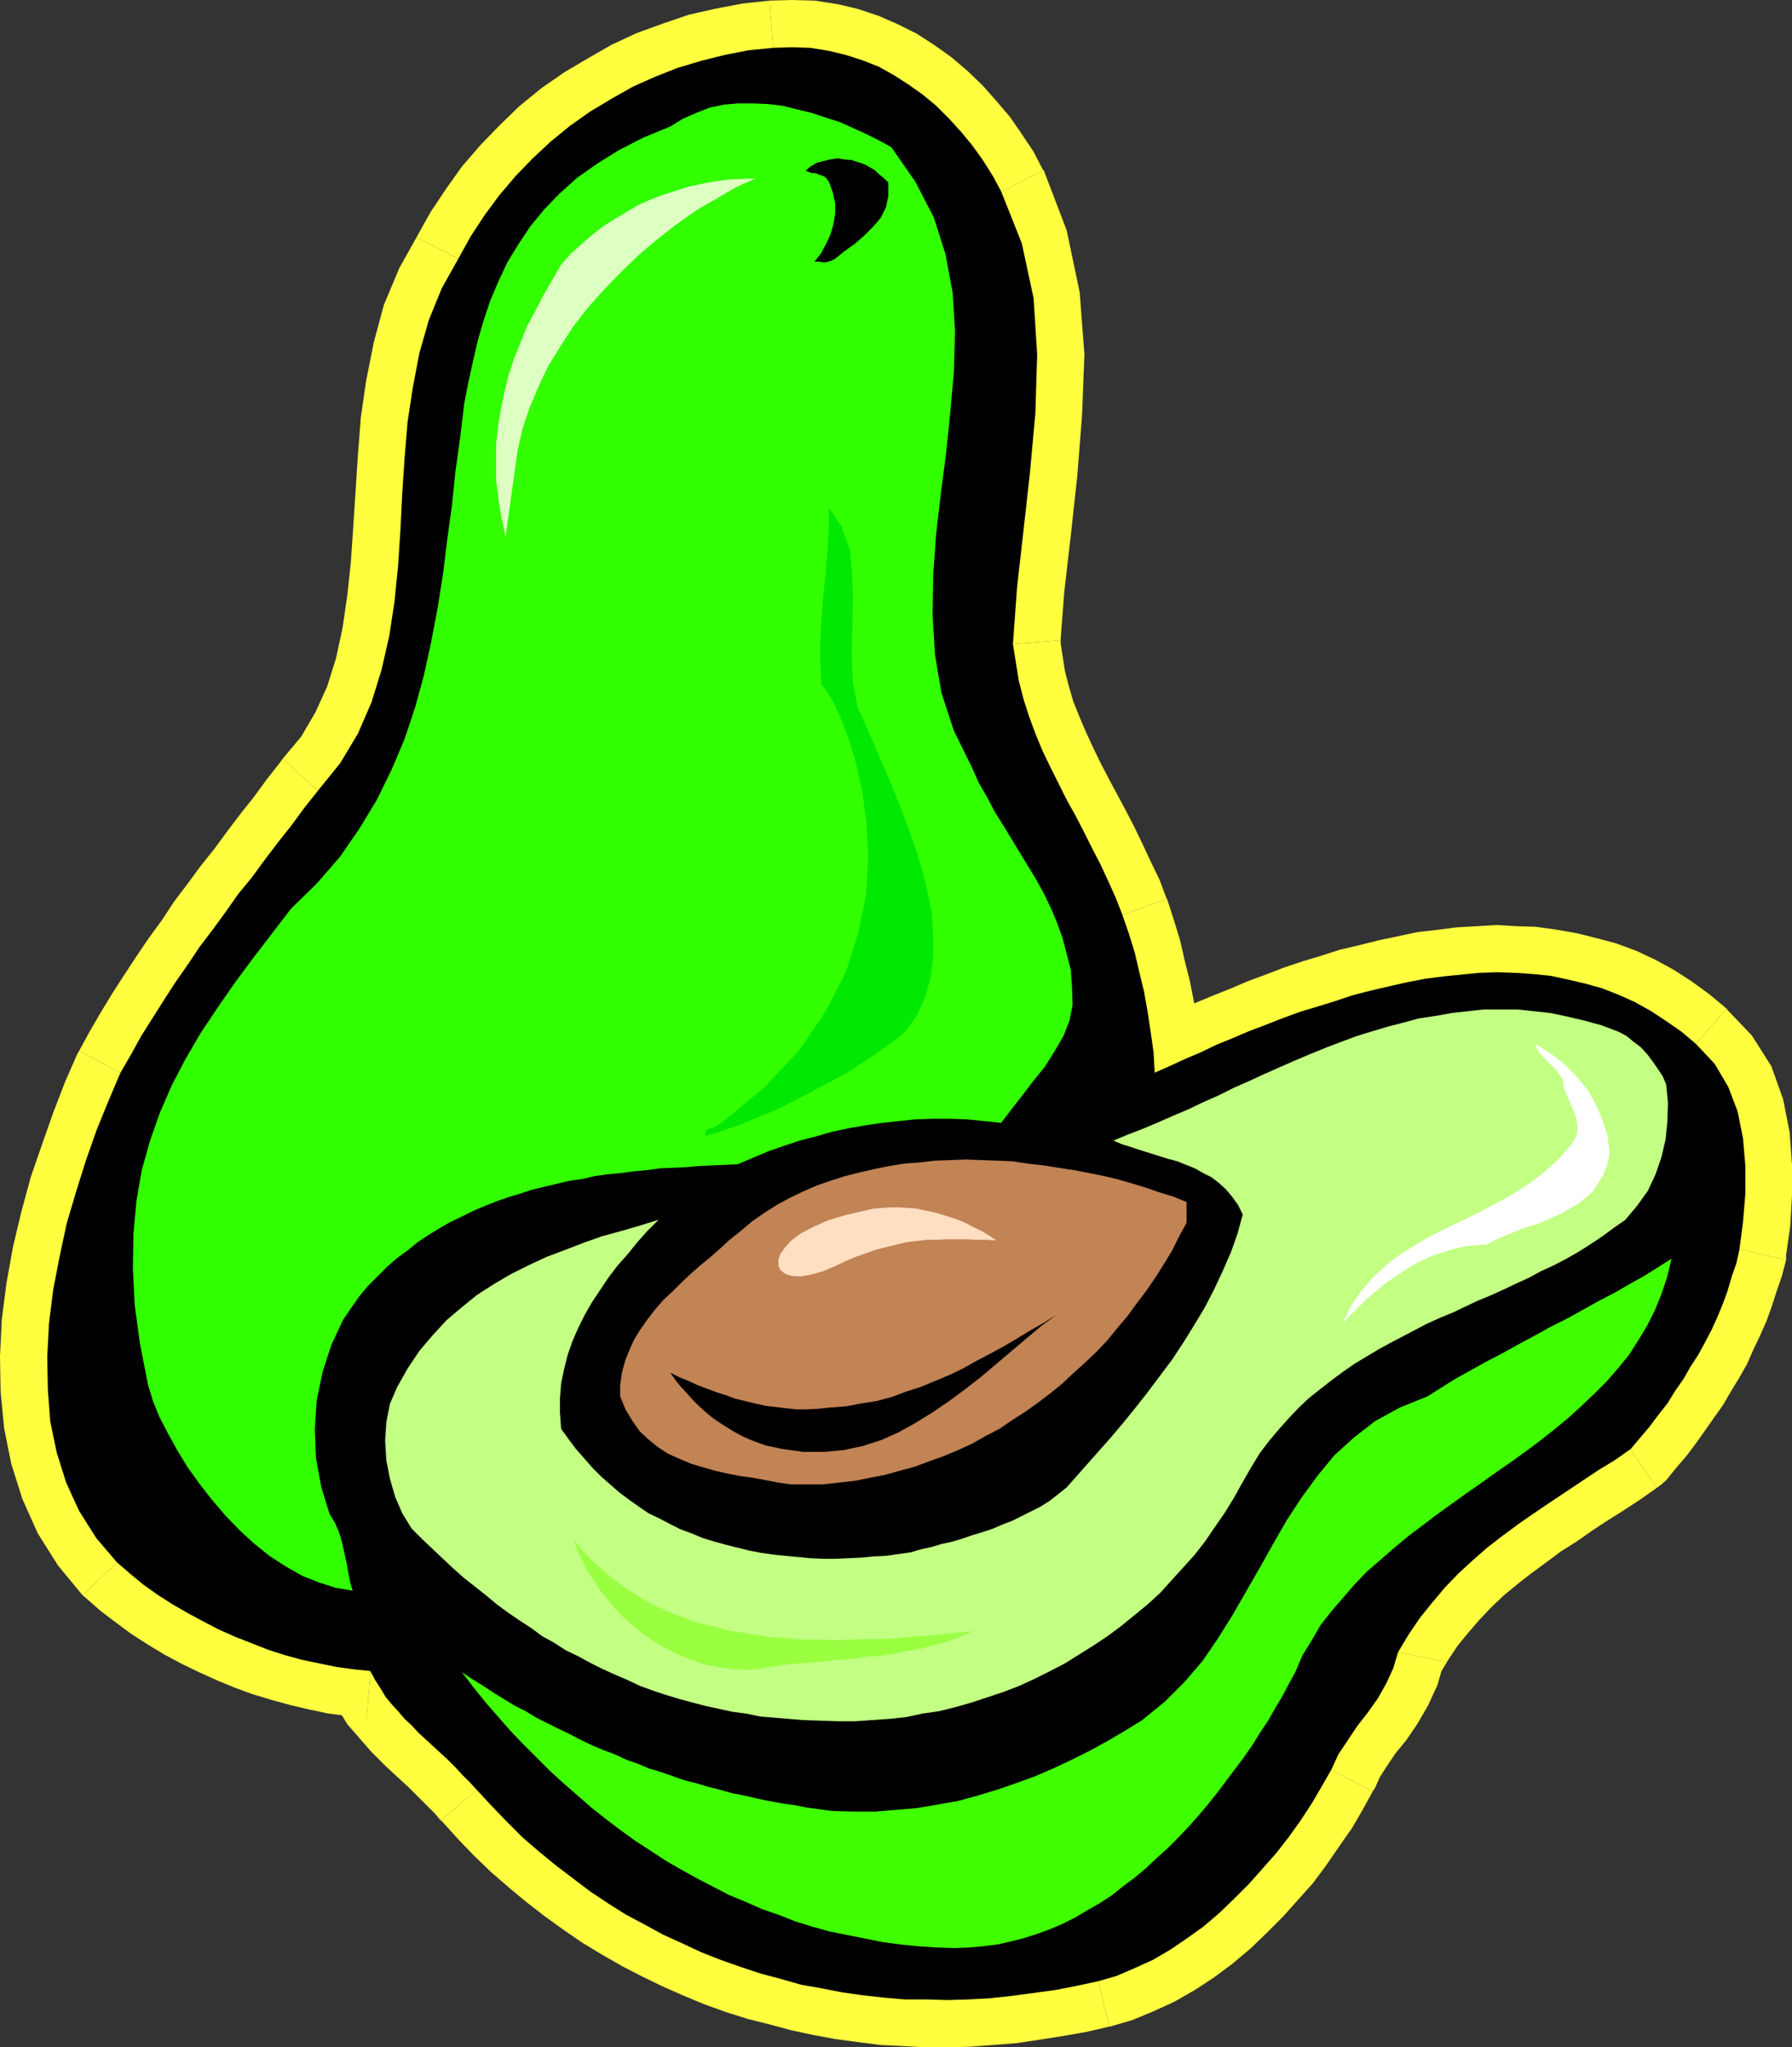 <?xml version="1.0" encoding="UTF-8" standalone="no"?>
<svg
   version="1.0"
   width="129.724mm"
   height="148.166mm"
   id="svg30"
   sodipodi:docname="Avocados 2.wmf"
   xmlns:inkscape="http://www.inkscape.org/namespaces/inkscape"
   xmlns:sodipodi="http://sodipodi.sourceforge.net/DTD/sodipodi-0.dtd"
   xmlns="http://www.w3.org/2000/svg"
   xmlns:svg="http://www.w3.org/2000/svg">
  <rect width="100%" height="100%" fill="#333333" stroke="none"/>
  <sodipodi:namedview
     id="namedview30"
     pagecolor="#ffffff"
     bordercolor="#000000"
     borderopacity="0.25"
     inkscape:showpageshadow="2"
     inkscape:pageopacity="0.0"
     inkscape:pagecheckerboard="0"
     inkscape:deskcolor="#d1d1d1"
     inkscape:document-units="mm" />
  <defs
     id="defs1">
    <pattern
       id="WMFhbasepattern"
       patternUnits="userSpaceOnUse"
       width="6"
       height="6"
       x="0"
       y="0" />
  </defs>
  <path
     style="fill:#ffff40;fill-opacity:1;fill-rule:evenodd;stroke:none"
     d="m 273.912,52.348 5.656,14.218 3.232,15.026 0.97,15.349 -0.485,15.995 -1.454,15.995 -1.778,15.995 -1.778,15.672 -1.131,15.511 0.808,5.17 0.808,5.009 1.293,5.009 1.454,4.524 1.778,4.847 1.939,4.685 2.101,4.362 2.262,4.524 2.262,4.524 2.424,4.362 2.262,4.362 2.262,4.524 2.262,4.362 2.101,4.524 2.101,4.685 1.778,4.524 1.778,5.17 1.616,5.17 1.293,5.493 1.293,5.332 0.97,5.493 0.808,5.332 0.808,5.655 0.323,5.655 4.04,-1.777 4.202,-1.939 4.202,-1.777 4.363,-2.1 4.363,-1.777 4.525,-1.939 4.686,-1.777 4.525,-1.777 4.848,-1.777 4.848,-1.454 4.686,-1.454 4.848,-1.616 5.01,-1.293 4.848,-1.131 5.01,-1.131 5.01,-0.969 5.01,-0.646 4.848,-0.485 4.848,-0.485 5.01,-0.162 4.848,0.162 4.848,0.323 4.848,0.485 4.525,0.969 4.848,1.131 4.686,1.293 4.525,1.777 4.363,1.939 4.363,2.424 4.202,2.747 4.202,2.908 4.04,3.393 5.171,5.493 3.717,6.301 2.586,6.786 1.454,7.271 0.646,7.594 v 7.594 l -0.646,7.755 -0.97,7.432 -0.808,3.716 -1.293,3.716 -1.131,3.878 -1.293,3.555 -1.454,3.555 -1.616,3.555 -1.778,3.393 -1.939,3.555 -2.101,3.231 -1.939,3.393 -2.262,3.231 -2.101,3.393 -2.424,3.07 -2.424,3.231 -2.586,3.07 -2.586,3.07 -4.363,3.07 -4.525,2.747 -4.363,2.908 -4.363,2.908 -4.363,2.908 -4.525,3.07 -4.202,2.908 -4.363,3.231 -4.202,3.231 -4.04,3.555 -3.878,3.555 -3.717,3.878 -3.394,4.039 -3.394,4.201 -3.07,4.524 -2.909,4.847 -1.293,4.362 -1.939,4.201 -2.262,4.039 -2.747,3.878 -2.909,3.716 -2.586,3.878 -2.586,3.878 -1.939,4.201 -2.586,4.524 -2.747,4.685 -3.07,4.685 -3.232,4.524 -3.394,4.362 -3.717,4.201 -3.878,4.362 -4.04,4.039 -4.04,3.878 -4.363,3.716 -4.525,3.231 -4.525,3.07 -4.686,2.747 -5.01,2.262 -4.848,2.1 -5.01,1.454 -5.979,1.293 -5.818,1.131 -5.979,0.808 -5.979,0.808 -5.979,0.646 -5.818,0.323 -5.818,0.162 -5.818,-0.162 h -5.818 l -5.656,-0.485 -5.818,-0.646 -5.656,-0.808 -5.818,-1.131 -5.494,-0.969 -5.656,-1.616 -5.494,-1.454 -5.333,-1.777 -5.494,-1.939 -5.333,-2.1 -5.171,-2.424 -5.333,-2.424 -5.01,-2.747 -5.171,-2.747 -4.848,-3.07 -4.848,-3.231 -4.686,-3.555 -4.686,-3.555 -4.525,-3.716 -4.525,-3.878 -4.202,-4.201 -4.202,-4.362 -4.202,-4.524 -1.939,-2.1 -1.939,-1.939 -1.939,-2.1 -2.101,-2.1 -1.939,-1.777 -2.101,-1.939 -1.939,-1.777 -2.101,-1.939 -1.778,-1.939 -1.939,-1.777 -1.778,-2.1 -1.778,-1.939 -1.616,-1.939 -1.454,-2.424 -1.454,-2.262 -1.293,-2.424 -4.686,-0.485 -4.686,-0.646 -4.686,-0.969 -4.686,-0.969 -4.686,-1.293 -4.525,-1.454 -4.525,-1.777 -4.525,-1.777 -4.363,-1.939 -4.363,-2.262 -4.202,-2.262 -4.202,-2.424 -4.04,-2.585 -3.878,-2.747 -3.717,-3.07 -3.555,-3.07 -5.656,-6.624 -4.686,-7.432 -3.555,-7.755 -2.586,-8.24 -1.778,-8.563 -0.646,-8.725 -0.162,-8.886 0.485,-9.209 1.131,-9.048 1.778,-9.209 1.939,-9.048 2.586,-8.725 2.747,-8.725 2.909,-8.24 3.232,-7.917 3.232,-7.594 2.909,-5.009 2.747,-5.009 3.07,-4.847 3.07,-4.847 3.232,-5.009 3.394,-4.847 3.232,-4.847 3.555,-4.685 3.555,-4.847 3.394,-4.847 3.717,-4.524 3.555,-4.847 3.555,-4.685 3.717,-4.685 3.555,-4.847 3.717,-4.685 6.141,-7.594 4.848,-8.078 3.717,-8.563 2.747,-8.886 2.101,-9.209 1.454,-9.533 0.97,-9.694 0.646,-9.856 0.485,-9.856 0.646,-9.694 0.808,-9.856 1.454,-9.533 1.778,-9.371 2.586,-9.048 3.555,-8.725 4.525,-8.078 3.394,-6.14 3.717,-5.655 4.04,-5.493 4.525,-5.332 4.686,-4.847 4.848,-4.524 5.333,-4.362 5.494,-3.878 5.656,-3.393 5.979,-3.393 6.141,-2.747 6.141,-2.424 6.464,-1.939 6.464,-1.616 6.626,-1.293 6.626,-0.646 5.171,-0.162 5.01,0.162 5.01,0.808 4.686,1.131 4.525,1.454 4.525,1.777 4.04,2.262 4.04,2.585 3.878,2.747 3.717,3.07 3.555,3.555 3.232,3.555 3.07,3.716 2.909,4.039 2.747,4.362 z"
     id="path1" />
  <path
     style="fill:#ffff40;fill-opacity:1;fill-rule:evenodd;stroke:none"
     d="m 290.072,175.14 v 1.293 l 1.131,-14.703 1.778,-15.349 1.778,-16.318 1.293,-16.48 0.646,-16.642 -1.293,-16.965 -3.555,-16.965 -6.302,-16.48 -23.109,11.795 4.848,11.956 2.747,12.925 0.808,13.895 -0.485,15.187 -1.293,15.349 -1.939,15.995 -1.778,15.995 -0.97,15.995 v 1.454 z"
     id="path2" />
  <path
     style="fill:#ffff40;fill-opacity:1;fill-rule:evenodd;stroke:none"
     d="m 319.321,245.907 -0.162,-0.162 -1.939,-5.17 -2.424,-5.009 -2.262,-4.847 -2.262,-4.685 -2.262,-4.362 -2.424,-4.524 -2.424,-4.524 -2.101,-4.039 -2.101,-4.362 -1.939,-4.201 -1.778,-4.201 -1.616,-4.039 -1.131,-3.878 -1.131,-4.362 -0.646,-4.201 -0.646,-4.201 -25.694,1.939 0.808,6.14 0.97,5.816 1.454,5.493 1.778,5.493 1.939,5.332 2.101,5.17 2.101,4.685 2.424,4.847 2.424,4.685 2.424,4.362 2.262,4.362 2.262,4.362 2.262,4.201 1.939,4.362 1.778,4.039 1.778,4.201 -0.162,-0.162 z"
     id="path3" />
  <path
     style="fill:#ffff40;fill-opacity:1;fill-rule:evenodd;stroke:none"
     d="m 310.595,281.776 18.261,10.987 -0.485,-6.14 -0.808,-6.14 -0.808,-5.978 -1.131,-5.816 -1.454,-5.816 -1.293,-5.655 -1.778,-5.816 -1.778,-5.493 -24.402,8.563 1.616,4.685 1.454,4.685 1.293,5.009 1.131,5.009 0.97,5.009 0.646,4.847 0.646,5.009 0.485,5.493 18.099,10.987 -18.099,-10.987 1.131,18.904 16.968,-7.917 z"
     id="path4" />
  <path
     style="fill:#ffff40;fill-opacity:1;fill-rule:evenodd;stroke:none"
     d="m 472.356,275.959 0.323,0.162 -4.848,-4.039 -4.848,-3.555 -5.01,-3.231 -5.01,-2.747 -5.171,-2.424 -5.656,-2.1 -5.494,-1.454 -5.171,-1.293 -5.494,-0.969 -5.818,-0.808 -5.333,-0.162 -5.171,-0.323 -5.494,0.323 -5.656,0.323 -5.01,0.646 -5.656,0.646 -5.333,1.131 -5.333,1.131 -5.171,1.293 -5.494,1.293 -5.01,1.616 -4.848,1.454 -5.333,1.777 -5.01,1.939 -4.848,1.777 -4.525,1.939 -4.848,1.939 -4.686,1.939 -4.202,1.939 -4.363,1.939 -4.202,2.1 -4.04,1.616 10.666,23.427 4.04,-1.939 4.04,-1.777 4.202,-1.777 4.363,-2.1 4.202,-1.777 4.202,-1.777 4.525,-1.616 4.686,-1.939 4.363,-1.616 4.525,-1.454 4.686,-1.454 4.525,-1.293 4.525,-1.454 4.686,-0.969 4.525,-1.131 4.525,-0.808 4.525,-0.323 4.525,-0.646 4.363,-0.323 h 4.363 4.363 l 4.363,0.323 3.878,0.323 3.878,0.646 4.363,0.969 3.717,1.131 3.555,1.454 3.717,1.616 3.394,1.939 3.717,2.1 3.394,2.747 3.232,2.747 h 0.323 z"
     id="path5" />
  <path
     style="fill:#ffff40;fill-opacity:1;fill-rule:evenodd;stroke:none"
     d="m 488.678,344.626 v -1.293 l 1.131,-7.917 0.485,-8.402 v -8.402 l -0.646,-8.886 -1.778,-9.048 -3.232,-9.048 -5.333,-8.402 -6.949,-7.271 -16.806,19.065 3.394,3.878 2.262,4.039 1.778,4.685 1.293,5.332 0.323,6.463 v 6.786 l -0.646,6.786 -0.646,7.109 0.162,-1.293 z"
     id="path6" />
  <path
     style="fill:#ffff40;fill-opacity:1;fill-rule:evenodd;stroke:none"
     d="m 453.287,406.991 2.586,-2.1 2.747,-3.393 2.909,-3.393 2.424,-3.231 2.747,-3.878 2.262,-3.231 2.424,-3.393 2.262,-3.878 2.262,-3.716 2.101,-3.716 1.778,-4.039 1.778,-3.716 1.778,-4.039 1.454,-4.039 1.293,-4.039 1.454,-4.201 1.131,-4.362 -25.21,-5.816 -0.97,3.231 -0.97,3.231 -1.131,3.555 -1.131,3.07 -1.293,2.908 -1.454,3.231 -1.616,3.07 -1.616,3.231 -1.778,3.07 -1.778,2.747 -2.101,3.07 -2.101,3.393 -1.939,2.585 -2.424,2.908 -2.262,3.07 -2.586,2.747 2.586,-2.1 14.382,21.165 1.293,-0.969 1.293,-1.131 z"
     id="path7" />
  <path
     style="fill:#ffff40;fill-opacity:1;fill-rule:evenodd;stroke:none"
     d="m 395.112,454.493 -1.293,3.554 2.424,-4.039 2.586,-3.878 2.909,-3.555 3.07,-3.555 3.232,-3.393 3.394,-3.231 3.717,-3.07 3.717,-2.908 4.202,-3.07 3.878,-2.908 4.363,-2.747 4.363,-3.07 4.202,-2.747 4.363,-2.747 4.686,-3.07 4.363,-3.07 -14.382,-21.165 -4.202,2.908 -4.202,2.585 -4.525,2.747 -4.525,3.07 -4.363,3.07 -4.686,3.07 -4.686,3.231 -4.363,3.393 -4.525,3.554 -4.525,3.878 -4.202,4.039 -4.363,4.201 -3.878,4.524 -3.717,4.847 -3.717,5.332 -3.07,5.493 -1.454,3.555 1.454,-3.555 -0.97,1.777 -0.485,1.777 z"
     id="path8" />
  <path
     style="fill:#ffff40;fill-opacity:1;fill-rule:evenodd;stroke:none"
     d="m 375.558,490.038 0.646,-0.969 1.293,-2.908 1.939,-3.07 2.424,-3.555 2.909,-3.555 3.07,-4.524 2.909,-5.009 2.586,-5.655 1.778,-6.301 -25.21,-5.17 -0.808,2.585 -1.131,2.747 -1.939,2.908 -2.262,3.231 -2.747,3.878 -2.909,4.201 -3.232,4.685 -2.586,5.493 0.485,-0.969 z"
     id="path9" />
  <path
     style="fill:#ffff40;fill-opacity:1;fill-rule:evenodd;stroke:none"
     d="m 303.484,554.342 h 0.162 l 6.141,-1.777 5.818,-2.424 5.656,-2.585 5.656,-3.231 5.171,-3.393 5.01,-3.716 5.01,-4.201 4.525,-4.362 4.363,-4.362 4.202,-4.685 4.04,-4.524 3.717,-5.009 3.555,-5.17 3.394,-4.847 2.909,-5.009 2.747,-5.009 -22.786,-11.956 -2.262,4.039 -2.747,4.201 -2.586,4.524 -2.747,3.878 -3.232,3.878 -3.232,4.039 -3.717,3.878 -3.555,3.716 -3.717,3.393 -3.717,3.231 -3.878,2.908 -4.202,2.585 -3.717,2.1 -4.04,2.1 -3.878,1.616 -4.04,1.131 v 0 z"
     id="path10" />
  <path
     style="fill:#ffff40;fill-opacity:1;fill-rule:evenodd;stroke:none"
     d="m 120.553,497.954 0.323,0.162 4.363,4.847 4.363,4.524 4.686,4.524 4.848,4.201 4.848,4.039 5.01,3.878 5.171,3.716 5.171,3.555 5.333,3.231 5.656,3.231 5.333,2.747 5.656,2.747 5.494,2.424 5.818,2.424 5.818,2.1 6.141,1.939 5.818,1.454 5.979,1.616 5.979,1.293 6.141,1.131 5.979,0.808 6.302,0.808 6.302,0.323 6.141,0.323 h 5.979 l 6.302,-0.162 6.302,-0.485 6.302,-0.485 6.464,-0.969 6.141,-0.969 6.464,-1.131 6.302,-1.454 -5.979,-25.043 -5.333,1.293 -5.494,0.969 -5.818,0.808 -5.494,0.808 -5.333,0.485 -5.494,0.485 h -5.333 l -5.656,-0.162 h -5.494 l -5.171,-0.485 -5.171,-0.485 -5.171,-0.808 -5.656,-1.131 -4.848,-0.969 -5.333,-1.293 -5.171,-1.293 -4.848,-1.616 -5.01,-1.939 -4.848,-1.939 -4.848,-2.1 -4.848,-2.424 -4.848,-2.424 -4.525,-2.585 -4.363,-2.908 -4.686,-2.908 -4.202,-3.231 -4.525,-3.231 -4.202,-3.555 -4.04,-3.555 -3.878,-3.878 -3.878,-3.878 -3.878,-4.362 0.162,0.323 z"
     id="path11" />
  <path
     style="fill:#ffff40;fill-opacity:1;fill-rule:evenodd;stroke:none"
     d="m 100.353,470.003 -10.666,-7.432 1.616,3.393 1.939,2.747 1.778,2.908 2.262,2.585 2.101,2.424 2.101,2.424 2.101,2.1 1.939,1.939 2.262,2.1 1.939,1.777 2.101,1.939 1.939,1.939 1.778,1.777 1.778,1.777 1.778,1.777 1.454,1.777 19.715,-16.642 -2.262,-2.585 -2.262,-2.262 -1.939,-2.262 -2.586,-2.262 -1.939,-1.777 -2.101,-1.939 -1.939,-1.777 -1.778,-1.777 -1.778,-1.777 -1.616,-1.777 -1.616,-1.616 -1.454,-1.616 -0.97,-1.293 -1.131,-1.777 -1.131,-1.777 -0.808,-1.454 -10.666,-7.271 10.666,7.271 -3.232,-6.624 -7.434,-0.646 z"
     id="path12" />
  <path
     style="fill:#ffff40;fill-opacity:1;fill-rule:evenodd;stroke:none"
     d="m 22.624,436.397 0.808,0.646 4.04,3.555 4.04,3.07 4.363,3.231 4.525,2.908 4.525,2.747 4.848,2.585 4.686,2.262 5.01,2.262 4.686,1.939 4.848,1.777 5.333,1.616 5.333,1.454 4.848,1.131 5.333,1.131 5.171,0.646 5.333,0.646 1.939,-25.689 -4.04,-0.485 -4.202,-0.646 -4.04,-0.808 -4.525,-0.969 -4.04,-0.969 -3.717,-1.454 -4.363,-1.454 -4.04,-1.777 -3.878,-1.616 -3.878,-2.1 -3.717,-1.939 -3.717,-2.262 -3.717,-2.262 -3.394,-2.424 -3.394,-2.747 -3.07,-2.747 0.646,0.808 z"
     id="path13" />
  <path
     style="fill:#ffff40;fill-opacity:1;fill-rule:evenodd;stroke:none"
     d="m 21.654,287.431 -0.485,0.808 -3.394,7.755 -3.232,8.402 -3.07,8.725 -3.07,8.886 -2.586,9.533 -2.262,9.533 -1.778,9.856 L 0.485,360.944 0,370.962 l 0.162,9.694 0.97,10.017 1.939,9.694 3.07,9.694 4.202,9.371 5.494,8.725 6.787,8.24 18.584,-17.934 -4.363,-5.332 -3.717,-5.816 -2.909,-6.301 -2.262,-6.786 -1.454,-7.271 -0.646,-7.432 -0.162,-8.24 0.646,-8.24 0.808,-8.24 1.778,-8.725 1.778,-8.402 2.424,-8.078 2.747,-8.24 2.747,-7.917 3.07,-7.432 3.07,-7.271 -0.323,0.808 z"
     id="path14" />
  <path
     style="fill:#ffff40;fill-opacity:1;fill-rule:evenodd;stroke:none"
     d="m 77.406,207.454 -0.808,1.131 -3.555,4.524 -3.555,4.847 -3.717,4.685 -3.555,4.685 -3.555,4.847 -3.878,4.847 -3.555,4.847 -3.555,4.685 -3.394,5.17 -3.555,4.847 -3.394,5.009 -3.394,5.17 -3.232,5.009 -3.232,5.332 -2.909,5.009 -2.909,5.332 22.786,12.118 2.586,-4.847 2.747,-4.685 2.909,-4.685 2.909,-5.009 3.07,-4.524 3.232,-4.685 3.232,-4.685 3.555,-4.524 3.394,-4.685 3.394,-4.847 3.555,-4.524 3.555,-4.847 3.555,-4.685 3.717,-4.685 3.555,-4.847 3.878,-4.685 -0.97,0.969 z"
     id="path15" />
  <path
     style="fill:#ffff40;fill-opacity:1;fill-rule:evenodd;stroke:none"
     d="m 113.928,64.951 0.646,-1.131 -5.333,9.533 -4.202,10.017 -2.747,10.179 -2.101,10.502 -1.454,10.017 -0.808,10.34 -0.646,10.017 -0.646,9.856 -0.646,9.533 -0.97,9.048 -1.293,8.886 -1.778,8.24 -2.424,7.755 -3.232,7.109 -3.878,6.624 -5.01,5.978 18.907,17.611 7.272,-8.886 5.818,-9.533 4.363,-10.017 3.232,-10.179 2.101,-10.179 1.778,-10.34 0.808,-10.179 0.646,-10.179 0.646,-9.856 0.646,-9.533 0.808,-9.371 1.131,-8.886 1.616,-8.402 2.262,-7.755 3.07,-7.271 3.878,-6.786 0.646,-1.131 z"
     id="path16" />
  <path
     style="fill:#ffff40;fill-opacity:1;fill-rule:evenodd;stroke:none"
     d="m 210.565,0.162 h 0.162 l -7.595,0.808 -7.595,1.454 -7.11,1.616 -7.11,2.424 -7.11,2.585 -6.949,3.231 -6.464,3.716 -6.302,3.716 -6.302,4.362 -6.141,5.009 -5.333,5.17 -5.171,5.332 -5.171,5.978 -4.363,6.14 -4.202,6.301 -3.878,6.947 23.109,11.633 2.747,-5.17 3.394,-5.17 3.555,-4.847 3.878,-4.685 4.04,-4.201 4.686,-4.201 4.363,-3.555 5.01,-3.393 4.848,-3.231 5.333,-2.747 5.333,-2.424 5.333,-2.1 5.818,-1.777 5.494,-1.454 5.656,-1.131 5.818,-0.485 h 0.162 z"
     id="path17" />
  <path
     style="fill:#ffff40;fill-opacity:1;fill-rule:evenodd;stroke:none"
     d="m 285.547,46.532 h -0.162 l -2.586,-5.009 -3.232,-4.847 -3.232,-4.685 -3.717,-4.362 -3.717,-4.201 -4.202,-4.039 -4.363,-3.716 -4.525,-3.231 -5.01,-3.231 -5.171,-2.585 -5.171,-2.262 -5.818,-1.939 -5.494,-1.293 L 222.846,0.162 216.705,0 l -6.141,0.162 1.939,25.851 h 4.202 3.878 l 3.717,0.646 3.717,0.808 3.555,1.131 3.394,1.454 3.394,1.616 3.07,1.939 3.07,2.424 3.07,2.424 2.747,2.908 3.07,3.07 2.424,3.07 2.424,3.393 2.262,3.716 2.101,3.716 h -0.162 z"
     id="path18" />
  <path
     style="fill:#000000;fill-opacity:1;fill-rule:evenodd;stroke:none"
     d="m 273.912,52.348 5.656,14.218 3.232,15.026 0.97,15.349 -0.485,15.995 -1.454,15.995 -1.778,15.995 -1.778,15.672 -1.131,15.511 0.808,5.17 0.808,5.009 1.293,5.009 1.454,4.524 1.778,4.847 1.939,4.685 2.101,4.362 2.262,4.524 2.262,4.524 2.424,4.362 2.262,4.362 2.262,4.524 2.262,4.362 2.101,4.524 2.101,4.685 1.778,4.524 1.778,5.17 1.616,5.17 1.293,5.493 1.293,5.332 0.97,5.493 0.808,5.332 0.808,5.655 0.323,5.655 4.04,-1.777 4.202,-1.939 4.202,-1.777 4.363,-2.1 4.363,-1.777 4.525,-1.939 4.686,-1.777 4.525,-1.777 4.848,-1.777 4.848,-1.454 4.686,-1.454 4.848,-1.616 5.01,-1.293 4.848,-1.131 5.01,-1.131 5.01,-0.969 5.01,-0.646 4.848,-0.485 4.848,-0.485 5.01,-0.162 4.848,0.162 4.848,0.323 4.848,0.485 4.525,0.969 4.848,1.131 4.686,1.293 4.525,1.777 4.363,1.939 4.363,2.424 4.202,2.747 4.202,2.908 4.04,3.393 5.171,5.493 3.717,6.301 2.586,6.786 1.454,7.271 0.646,7.594 v 7.594 l -0.646,7.755 -0.97,7.432 -0.808,3.716 -1.293,3.716 -1.131,3.878 -1.293,3.555 -1.454,3.555 -1.616,3.555 -1.778,3.393 -1.939,3.555 -2.101,3.231 -1.939,3.393 -2.262,3.231 -2.101,3.393 -2.424,3.07 -2.424,3.231 -2.586,3.07 -2.586,3.07 -4.363,3.07 -4.525,2.747 -4.363,2.908 -4.363,2.908 -4.363,2.908 -4.525,3.07 -4.202,2.908 -4.363,3.231 -4.202,3.231 -4.04,3.555 -3.878,3.555 -3.717,3.878 -3.394,4.039 -3.394,4.201 -3.07,4.524 -2.909,4.847 -1.293,4.362 -1.939,4.201 -2.262,4.039 -2.747,3.878 -2.909,3.716 -2.586,3.878 -2.586,3.878 -1.939,4.201 -2.586,4.524 -2.747,4.685 -3.07,4.685 -3.232,4.524 -3.394,4.362 -3.717,4.201 -3.878,4.362 -4.04,4.039 -4.04,3.878 -4.363,3.716 -4.525,3.231 -4.525,3.07 -4.686,2.747 -5.01,2.262 -4.848,2.1 -5.01,1.454 -5.979,1.293 -5.818,1.131 -5.979,0.808 -5.979,0.808 -5.979,0.646 -5.818,0.323 -5.818,0.162 -5.818,-0.162 h -5.818 l -5.656,-0.485 -5.818,-0.646 -5.656,-0.808 -5.818,-1.131 -5.494,-0.969 -5.656,-1.616 -5.494,-1.454 -5.333,-1.777 -5.494,-1.939 -5.333,-2.1 -5.171,-2.424 -5.333,-2.424 -5.01,-2.747 -5.171,-2.747 -4.848,-3.07 -4.848,-3.231 -4.686,-3.555 -4.686,-3.555 -4.525,-3.716 -4.525,-3.878 -4.202,-4.201 -4.202,-4.362 -4.202,-4.524 -1.939,-2.1 -1.939,-1.939 -1.939,-2.1 -2.101,-2.1 -1.939,-1.777 -2.101,-1.939 -1.939,-1.777 -2.101,-1.939 -1.778,-1.939 -1.939,-1.777 -1.778,-2.1 -1.778,-1.939 -1.616,-1.939 -1.454,-2.424 -1.454,-2.262 -1.293,-2.424 -4.686,-0.485 -4.686,-0.646 -4.686,-0.969 -4.686,-0.969 -4.686,-1.293 -4.525,-1.454 -4.525,-1.777 -4.525,-1.777 -4.363,-1.939 -4.363,-2.262 -4.202,-2.262 -4.202,-2.424 -4.04,-2.585 -3.878,-2.747 -3.717,-3.07 -3.555,-3.07 -5.656,-6.624 -4.686,-7.432 -3.555,-7.755 -2.586,-8.24 -1.778,-8.563 -0.646,-8.725 -0.162,-8.886 0.485,-9.209 1.131,-9.048 1.778,-9.209 1.939,-9.048 2.586,-8.725 2.747,-8.725 2.909,-8.24 3.232,-7.917 3.232,-7.594 2.909,-5.009 2.747,-5.009 3.07,-4.847 3.07,-4.847 3.232,-5.009 3.394,-4.847 3.232,-4.847 3.555,-4.685 3.555,-4.847 3.394,-4.847 3.717,-4.524 3.555,-4.847 3.555,-4.685 3.717,-4.685 3.555,-4.847 3.717,-4.685 6.141,-7.594 4.848,-8.078 3.717,-8.563 2.747,-8.886 2.101,-9.209 1.454,-9.533 0.97,-9.694 0.646,-9.856 0.485,-9.856 0.646,-9.694 0.808,-9.856 1.454,-9.533 1.778,-9.371 2.586,-9.048 3.555,-8.725 4.525,-8.078 3.394,-6.14 3.717,-5.655 4.04,-5.493 4.525,-5.332 4.686,-4.847 4.848,-4.524 5.333,-4.362 5.494,-3.878 5.656,-3.393 5.979,-3.393 6.141,-2.747 6.141,-2.424 6.464,-1.939 6.464,-1.616 6.626,-1.293 6.626,-0.646 5.171,-0.162 5.01,0.162 5.01,0.808 4.686,1.131 4.525,1.454 4.525,1.777 4.04,2.262 4.04,2.585 3.878,2.747 3.717,3.07 3.555,3.555 3.232,3.555 3.07,3.716 2.909,4.039 2.747,4.362 z"
     id="path19" />
  <path
     style="fill:#32ff00;fill-opacity:1;fill-rule:evenodd;stroke:none"
     d="m 243.854,40.231 6.626,9.533 5.01,9.694 3.232,10.179 1.939,10.502 0.646,10.664 -0.323,10.987 -0.97,10.825 -1.131,11.148 -1.454,11.148 -1.293,11.148 -0.808,11.148 -0.162,10.987 0.646,10.825 1.778,10.502 3.394,10.34 5.01,10.179 1.778,4.039 2.262,3.878 2.101,4.039 2.424,3.878 2.262,3.716 2.262,3.716 2.262,3.716 2.262,3.716 2.101,3.878 1.939,4.039 1.616,3.878 1.454,4.039 1.131,4.362 1.131,4.362 0.323,4.685 0.162,4.847 -0.808,4.201 -1.616,4.201 -2.424,4.201 -2.747,4.362 -3.394,4.201 -3.07,4.039 -2.909,3.716 -2.586,3.393 -4.525,-0.485 -4.848,-0.485 -4.525,-0.162 h -4.848 l -4.686,0.162 -4.686,0.485 -4.363,0.485 -4.525,0.646 -4.686,0.808 -4.525,0.969 -4.525,1.293 -4.363,1.131 -4.363,1.454 -4.202,1.454 -4.202,1.777 -4.202,1.777 -3.555,0.162 -3.555,0.162 -3.555,0.162 -3.555,0.323 -3.555,0.162 -3.555,0.162 -3.555,0.485 -3.555,0.323 -3.555,0.485 -3.555,0.323 -3.555,0.485 -3.394,0.808 -3.555,0.485 -3.394,0.808 -3.394,0.808 -3.394,0.808 -3.394,1.131 -3.232,0.969 -3.232,1.131 -3.232,1.293 -3.07,1.293 -3.232,1.616 -3.07,1.454 -3.07,1.777 -2.909,1.777 -2.909,1.939 -2.747,2.262 -2.909,2.1 -2.747,2.424 -2.586,2.585 -2.586,2.585 -2.424,2.908 -4.363,6.301 -3.232,6.947 -2.424,7.432 -1.616,7.917 -0.485,7.755 0.323,7.917 1.454,7.917 2.262,7.271 1.454,2.424 1.131,2.585 0.808,2.747 0.646,2.908 0.646,2.908 0.485,2.747 0.485,2.424 0.646,2.262 -4.686,-0.808 -4.525,-1.454 -4.525,-1.777 -4.525,-2.585 -4.525,-2.908 -4.202,-3.393 -4.04,-3.716 -3.878,-4.039 -3.717,-4.362 -3.394,-4.362 -3.232,-4.524 -2.747,-4.524 -2.586,-4.685 -2.262,-4.362 -1.778,-4.362 -1.293,-4.201 -2.262,-11.471 -1.454,-10.664 -0.485,-10.017 0.162,-9.533 0.808,-8.886 1.454,-8.402 2.262,-8.078 2.747,-7.755 3.232,-7.432 3.717,-7.109 4.04,-6.947 4.525,-6.786 4.686,-6.786 5.01,-6.786 5.333,-6.947 5.333,-6.947 7.11,-6.947 6.302,-7.271 5.333,-7.755 4.686,-7.755 4.04,-8.24 3.555,-8.402 2.909,-8.725 2.424,-8.886 1.939,-8.886 1.778,-9.371 1.454,-9.209 1.131,-9.209 1.293,-9.371 0.97,-9.371 1.293,-9.371 1.131,-9.371 1.131,-5.816 1.293,-5.816 1.293,-5.655 1.616,-5.493 1.778,-5.332 2.262,-5.332 2.424,-5.17 3.07,-5.009 3.232,-4.847 3.717,-4.524 4.202,-4.362 4.848,-4.362 5.494,-3.878 5.979,-3.716 6.626,-3.393 7.434,-3.07 3.394,-2.1 3.717,-1.616 3.717,-1.454 3.878,-0.808 3.878,-0.323 h 4.04 l 4.04,0.162 4.04,0.485 3.878,0.969 4.04,0.969 3.878,1.293 4.04,1.293 3.555,1.616 3.555,1.616 3.555,1.777 z"
     id="path20" />
  <path
     style="fill:#000000;fill-opacity:1;fill-rule:evenodd;stroke:none"
     d="m 243.046,49.925 v 3.716 l -0.646,3.07 -1.454,2.908 -2.101,2.424 -2.424,2.424 -2.586,2.262 -2.747,1.939 -2.586,2.1 -0.646,0.323 -0.646,0.323 -0.646,0.162 -0.646,0.162 h -0.808 l -0.808,-0.162 h -0.646 -0.808 l 1.778,-2.262 1.293,-2.424 1.293,-2.747 0.808,-2.747 0.485,-2.908 v -2.908 l -0.646,-2.908 -0.97,-2.747 -0.646,-0.969 -0.646,-0.646 -0.808,-0.323 -0.97,-0.323 -0.808,-0.323 h -0.97 l -0.808,-0.323 -0.808,-0.323 1.293,-1.131 1.616,-0.969 1.778,-0.485 1.939,-0.485 2.101,-0.323 1.939,0.323 1.939,0.162 1.939,0.646 1.131,0.323 0.97,0.485 1.131,0.646 1.131,0.646 0.808,0.808 0.97,0.808 0.97,0.808 z"
     id="path21" />
  <path
     style="fill:#deffc2;fill-opacity:1;fill-rule:evenodd;stroke:none"
     d="m 206.686,48.794 -5.333,2.424 -5.494,3.231 -5.333,3.07 -5.494,3.878 -5.171,4.039 -5.01,4.201 -4.848,4.685 -4.525,4.685 -4.525,5.009 -4.04,5.17 -3.555,5.493 -3.394,5.493 -2.747,5.816 -2.424,5.816 -1.939,5.816 -1.293,5.978 -3.232,23.266 -1.131,-5.17 -0.808,-5.17 -0.646,-5.17 v -4.847 -5.009 l 0.485,-4.685 0.808,-4.847 0.97,-4.685 1.131,-4.524 1.454,-4.524 1.778,-4.362 1.778,-4.524 2.262,-4.201 2.262,-4.362 2.424,-4.201 2.424,-4.201 2.586,-2.908 2.909,-2.585 2.747,-2.424 3.07,-2.424 3.07,-1.939 3.232,-1.939 3.232,-1.939 3.555,-1.616 3.394,-1.293 3.555,-1.131 3.555,-1.131 3.717,-0.808 3.555,-0.646 3.555,-0.485 3.878,-0.162 z"
     id="path22" />
  <path
     style="fill:#01e901;fill-opacity:1;fill-rule:evenodd;stroke:none"
     d="m 234.643,193.398 2.262,5.009 2.262,5.332 2.424,5.493 2.424,5.655 2.262,5.655 2.262,5.978 2.101,5.978 1.778,5.816 1.454,5.978 1.131,5.816 0.323,5.978 v 5.655 l -0.646,5.493 -1.454,5.332 -2.262,5.009 -3.232,4.685 -2.424,1.939 -2.747,1.939 -3.07,2.262 -3.232,2.1 -3.394,2.262 -3.717,2.1 -3.717,1.939 -3.878,2.1 -3.717,1.939 -3.878,1.939 -3.878,1.777 -3.717,1.454 -3.717,1.616 -3.394,1.131 -3.232,1.131 -3.07,0.808 v -0.808 l 0.162,-0.646 0.485,-0.323 0.646,-0.323 h 0.646 l 0.808,-0.323 0.646,-0.485 0.646,-0.323 12.12,-10.017 9.696,-10.34 7.11,-10.502 5.494,-10.664 3.394,-10.664 2.101,-10.502 0.646,-10.017 -0.485,-9.533 -1.131,-8.725 -1.778,-7.917 -2.101,-6.947 -2.262,-5.816 -2.101,-4.362 -1.778,-2.747 -0.97,-1.293 -0.162,0.646 -0.323,-6.624 v -6.463 l 0.323,-6.14 0.485,-5.978 0.646,-6.14 0.485,-5.816 0.323,-5.978 v -6.14 l 3.555,5.332 2.262,6.301 0.646,6.947 0.162,7.109 -0.162,7.594 -0.162,7.271 0.323,7.271 z"
     id="path23" />
  <path
     style="fill:#c2ff83;fill-opacity:1;fill-rule:evenodd;stroke:none"
     d="m 455.873,296.64 0.485,5.009 -0.162,5.17 -0.485,4.847 -1.131,4.847 -1.616,4.685 -2.101,4.524 -2.909,4.039 -3.232,3.878 -3.232,2.262 -3.07,2.262 -3.394,2.262 -3.07,1.939 -3.394,1.939 -3.394,1.777 -3.555,1.616 -3.232,1.777 -3.555,1.616 -3.394,1.616 -3.555,1.616 -3.555,1.454 -3.394,1.616 -3.394,1.616 -3.555,1.454 -3.555,1.616 -3.394,1.777 -3.394,1.777 -3.394,1.777 -3.232,1.777 -3.232,1.939 -3.232,1.939 -3.232,2.262 -3.07,2.262 -3.07,2.424 -3.07,2.424 -2.747,2.585 -2.747,2.908 -2.747,3.07 -2.586,3.07 -2.586,3.393 -2.262,3.716 -2.424,4.201 -2.424,4.362 -2.586,4.201 -2.586,3.716 -2.747,4.039 -2.909,3.716 -3.07,3.393 -3.232,3.555 -3.07,3.393 -3.555,3.231 -3.555,2.908 -3.555,2.908 -3.717,2.747 -3.878,2.585 -3.878,2.424 -3.878,2.424 -4.04,2.1 -4.202,2.1 -4.202,1.939 -4.202,1.616 -4.363,1.454 -4.363,1.454 -4.525,1.293 -4.525,1.131 -4.525,0.646 -4.525,0.969 -4.525,0.485 -4.686,0.323 -4.686,0.323 h -4.848 l -4.686,-0.162 -4.848,-0.162 -3.878,-0.323 -3.878,-0.323 -3.878,-0.323 -3.878,-0.808 -3.717,-0.485 -3.717,-0.808 -3.717,-0.808 -3.717,-0.969 -3.555,-0.969 -3.717,-1.131 -3.394,-1.131 -3.555,-1.293 -3.394,-1.616 -3.394,-1.454 -3.555,-1.616 -3.232,-1.616 -3.232,-1.777 -3.394,-1.616 -3.232,-2.1 -3.232,-1.777 -3.07,-2.262 -3.232,-2.1 -3.07,-2.1 -3.07,-2.262 -2.909,-2.424 -3.07,-2.424 -3.07,-2.424 -2.909,-2.585 -2.747,-2.585 -2.909,-2.747 -2.909,-2.747 -2.747,-2.747 -2.586,-4.201 -1.939,-4.524 -1.454,-5.009 -0.97,-5.009 -0.323,-5.332 0.323,-5.009 0.97,-5.009 1.939,-4.524 2.909,-5.17 3.232,-4.847 3.717,-4.362 3.717,-4.039 4.202,-3.555 4.202,-3.393 4.525,-2.908 4.686,-2.747 4.848,-2.424 4.848,-2.262 5.171,-1.939 5.01,-1.939 5.01,-1.777 5.333,-1.454 5.01,-1.454 5.171,-1.616 -3.07,3.07 -2.747,3.07 -2.586,3.231 -2.747,3.07 -2.586,3.393 -2.262,3.393 -2.262,3.393 -1.939,3.393 -1.778,3.555 -1.616,3.716 -1.293,3.716 -0.97,3.878 -0.808,3.878 -0.323,4.039 v 4.039 l 0.323,4.362 2.101,2.908 1.939,2.585 2.424,2.747 2.262,2.585 2.262,2.262 2.586,2.262 2.424,2.1 2.586,1.939 2.747,1.939 2.586,1.777 3.07,1.454 2.747,1.454 2.909,1.454 3.07,1.131 3.07,1.293 3.232,0.969 2.909,0.808 3.232,0.808 3.232,0.808 3.394,0.646 3.394,0.485 3.232,0.323 3.394,0.323 3.394,0.323 3.555,0.162 h 3.232 l 3.555,-0.162 3.555,-0.162 3.394,-0.323 3.394,-0.162 3.394,-0.485 3.394,-0.485 2.747,-0.808 2.909,-0.646 2.747,-0.808 2.909,-0.646 2.747,-0.808 2.747,-0.969 2.747,-0.808 2.909,-0.969 2.586,-1.131 2.586,-0.969 2.586,-1.293 2.586,-1.293 2.586,-1.293 2.586,-1.616 2.262,-1.777 2.424,-1.939 3.717,-4.201 3.717,-4.201 3.878,-4.362 3.717,-4.362 3.555,-4.362 3.555,-4.524 3.394,-4.524 3.394,-4.524 3.07,-4.685 2.909,-4.685 2.909,-4.847 2.586,-5.009 2.262,-4.847 2.262,-5.17 1.778,-5.009 1.454,-5.332 -1.293,-2.585 -1.616,-2.262 -1.778,-2.1 -1.778,-1.616 -2.101,-1.616 -2.262,-1.131 -2.262,-1.293 -2.424,-0.969 -2.424,-0.969 -2.424,-0.646 -2.586,-0.808 -2.586,-0.808 -2.586,-0.808 -2.424,-0.808 -2.586,-0.808 -2.262,-0.969 3.878,-1.616 4.202,-1.616 4.202,-1.777 4.04,-1.777 4.202,-1.777 4.04,-1.939 4.04,-1.777 4.202,-2.1 4.04,-1.777 4.202,-1.939 4.363,-1.939 4.04,-1.777 4.202,-1.777 4.363,-1.777 4.202,-1.616 4.363,-1.616 4.202,-1.293 4.363,-1.293 4.363,-1.131 4.202,-1.131 4.363,-0.646 4.525,-0.808 4.363,-0.485 4.363,-0.485 h 4.686 4.525 l 4.525,0.485 4.525,0.485 4.525,0.969 4.848,1.131 4.686,1.293 4.686,1.777 2.101,1.131 1.939,1.616 1.939,1.454 1.778,1.939 1.454,1.939 1.454,2.1 1.293,1.939 z"
     id="path24" />
  <path
     style="fill:#ffffff;fill-opacity:1;fill-rule:evenodd;stroke:none"
     d="m 440.36,315.544 -0.646,3.07 -0.97,2.585 -1.454,2.424 -1.454,2.262 -1.778,1.616 -2.101,1.616 -2.424,1.454 -2.262,1.293 -2.424,1.131 -2.586,1.131 -2.586,0.969 -2.747,0.808 -2.747,1.131 -2.424,0.969 -2.586,1.131 -2.424,1.293 -2.909,0.162 -2.909,0.323 -2.909,0.646 -2.586,0.808 -2.747,0.808 -2.586,1.131 -2.424,1.131 -2.424,1.454 -2.424,1.616 -2.424,1.616 -2.262,1.616 -2.262,1.939 -2.101,1.777 -2.262,2.262 -2.101,2.1 -2.101,2.1 2.424,-4.847 2.909,-4.201 3.232,-3.716 3.717,-3.393 3.878,-2.908 4.202,-2.585 4.202,-2.424 4.525,-2.262 4.525,-2.1 4.525,-2.262 4.525,-2.424 4.363,-2.424 4.202,-2.747 4.04,-3.07 3.878,-3.555 3.394,-3.878 1.454,-2.262 0.323,-2.262 -0.323,-2.424 -0.646,-2.1 -0.97,-2.1 -0.97,-2.262 -0.808,-2.1 -0.323,-2.262 -0.808,-1.293 -0.97,-1.293 -1.131,-1.131 -1.293,-1.293 -1.131,-1.131 -0.97,-1.131 -0.808,-1.293 -0.323,-1.131 4.04,2.424 3.717,2.908 3.394,3.393 3.07,3.716 2.262,4.039 1.778,4.201 1.454,4.524 z"
     id="path25" />
  <path
     style="fill:#c28355;fill-opacity:1;fill-rule:evenodd;stroke:none"
     d="m 324.654,328.792 v 5.655 l -2.101,3.878 -1.939,3.878 -2.262,3.716 -2.262,3.555 -2.424,3.555 -2.586,3.393 -2.586,3.555 -2.747,3.231 -2.747,3.393 -2.909,3.07 -3.232,3.07 -3.07,2.747 -3.07,2.908 -3.394,2.747 -3.394,2.585 -3.394,2.424 -3.555,2.262 -3.555,2.424 -3.717,1.939 -3.717,2.1 -3.878,1.777 -3.878,1.616 -4.04,1.454 -3.878,1.454 -4.202,1.131 -4.04,1.131 -4.202,0.808 -4.04,0.808 -4.363,0.485 -4.363,0.485 h -4.363 -4.363 l -3.394,-0.485 -3.394,-0.646 -3.394,-0.646 -3.555,-0.485 -3.394,-0.646 -3.555,-0.808 -3.394,-0.969 -3.232,-0.969 -3.07,-1.293 -3.232,-1.454 -2.747,-1.777 -2.586,-2.1 -2.424,-2.262 -1.939,-2.747 -1.939,-3.231 -1.454,-3.555 v -3.231 l 0.485,-3.231 0.808,-3.07 1.131,-2.908 1.293,-2.908 1.778,-2.908 1.939,-2.747 2.101,-2.747 2.262,-2.585 2.586,-2.424 2.424,-2.424 2.586,-2.424 2.586,-2.262 2.747,-2.262 2.586,-2.262 2.424,-2.262 3.232,-2.585 3.07,-2.585 3.232,-2.262 3.555,-2.262 3.555,-1.939 3.717,-1.777 3.717,-1.616 3.717,-1.293 4.04,-1.293 3.878,-0.969 4.202,-0.969 4.04,-0.808 3.878,-0.646 4.202,-0.323 4.363,-0.485 4.202,-0.162 4.202,-0.162 4.363,0.162 4.202,0.162 4.202,0.162 4.202,0.646 4.363,0.485 4.04,0.646 4.202,0.646 4.202,0.808 4.04,0.808 4.04,0.969 3.878,1.131 3.717,1.131 3.717,1.293 3.717,1.131 z"
     id="path26" />
  <path
     style="fill:#40ff00;fill-opacity:1;fill-rule:evenodd;stroke:none"
     d="m 354.388,457.401 -1.778,3.231 -1.778,3.393 -1.939,3.231 -1.939,3.393 -2.262,3.393 -2.101,3.393 -2.262,3.231 -2.424,3.231 -2.424,3.231 -2.424,3.231 -2.586,3.231 -2.586,3.07 -2.747,3.07 -2.747,2.908 -2.909,2.908 -3.07,2.747 -2.909,2.747 -3.07,2.585 -3.07,2.262 -3.232,2.585 -3.232,2.1 -3.394,1.939 -3.232,1.939 -3.555,1.777 -3.394,1.454 -3.555,1.293 -3.555,1.131 -3.717,0.969 -3.717,0.808 -3.878,0.485 -3.717,0.323 -3.878,0.162 -5.01,-0.162 -5.01,-0.323 -4.848,-0.485 -4.848,-0.646 -4.848,-0.969 -4.848,-0.969 -4.848,-0.969 -4.686,-1.293 -4.686,-1.454 -4.525,-1.777 -4.686,-1.616 -4.363,-1.939 -4.686,-1.939 -4.363,-2.262 -4.363,-2.262 -4.363,-2.424 -4.202,-2.424 -4.202,-2.747 -4.202,-2.747 -4.04,-2.908 -4.04,-3.07 -3.878,-3.07 -3.878,-3.393 -3.717,-3.231 -3.717,-3.393 -3.717,-3.716 -3.555,-3.555 -3.555,-3.716 -3.394,-3.878 -3.394,-3.878 -3.232,-4.039 -3.232,-4.201 2.909,1.939 2.909,1.777 2.909,1.939 2.909,1.777 2.909,1.777 2.909,1.454 2.909,1.777 3.232,1.616 2.909,1.454 3.07,1.454 3.07,1.616 3.07,1.454 3.07,1.293 3.07,1.131 3.07,1.454 3.232,1.131 3.07,1.293 3.232,0.969 3.232,1.131 3.232,1.131 3.232,0.808 3.232,0.969 3.232,0.808 3.394,0.969 3.394,0.646 3.394,0.808 3.232,0.646 3.394,0.646 3.555,0.485 3.232,0.646 3.555,0.485 3.555,0.485 5.979,0.162 h 5.818 l 5.818,-0.485 5.656,-0.485 5.656,-0.969 5.494,-0.969 5.333,-1.454 5.333,-1.616 5.171,-1.777 5.333,-1.939 4.848,-2.1 5.171,-2.424 4.848,-2.424 5.01,-2.747 4.686,-2.747 4.686,-2.908 6.141,-5.009 5.494,-5.493 4.848,-5.655 4.202,-6.14 4.04,-6.463 3.717,-6.463 3.717,-6.463 3.717,-6.624 3.717,-6.463 4.04,-6.14 4.363,-5.978 4.525,-5.493 5.333,-4.847 5.818,-4.524 6.787,-3.716 7.595,-3.07 3.555,-2.262 3.878,-2.424 4.04,-2.262 4.363,-2.424 4.363,-2.262 4.363,-2.424 4.525,-2.424 4.363,-2.424 4.525,-2.262 4.363,-2.424 4.363,-2.424 4.363,-2.262 4.202,-2.424 4.04,-2.262 3.878,-2.424 3.555,-2.262 -1.131,4.847 -1.616,4.847 -1.778,4.362 -2.101,4.201 -2.424,4.039 -2.586,4.039 -2.909,3.555 -3.07,3.555 -3.394,3.393 -3.555,3.393 -3.555,3.231 -3.717,3.07 -3.878,3.07 -3.878,2.908 -4.04,2.908 -4.202,2.908 -4.04,2.908 -4.202,2.908 -4.04,2.908 -4.04,2.908 -4.04,3.07 -3.878,2.908 -3.878,3.231 -3.717,3.231 -3.717,3.231 -3.394,3.555 -3.07,3.555 -3.07,3.555 -3.07,3.878 -2.424,4.201 -2.586,4.201 z"
     id="path27" />
  <path
     style="fill:#000000;fill-opacity:1;fill-rule:evenodd;stroke:none"
     d="m 213.958,396.328 -2.262,-0.485 -2.262,-0.485 -2.262,-0.808 -2.101,-0.808 -2.101,-0.969 -2.101,-1.131 -2.101,-1.293 -1.778,-1.131 -2.101,-1.454 -1.939,-1.616 -1.616,-1.454 -1.778,-1.777 -1.616,-1.777 -1.616,-1.777 -1.454,-1.777 -1.454,-2.1 2.586,1.293 2.424,0.969 2.424,1.131 2.586,0.969 2.586,0.969 2.586,0.808 2.586,0.969 2.747,0.646 2.586,0.646 2.909,0.646 2.747,0.323 2.747,0.323 2.909,0.323 h 2.909 l 3.07,-0.162 3.07,-0.323 4.525,-0.323 4.202,-0.808 4.202,-0.646 4.202,-1.131 3.878,-1.454 4.04,-1.293 3.878,-1.616 3.878,-1.616 3.717,-1.777 3.717,-2.1 3.717,-1.939 3.878,-2.1 3.555,-2.1 3.717,-2.262 3.717,-2.1 3.555,-2.262 -4.202,3.07 -4.04,3.393 -4.202,3.555 -4.202,3.555 -4.202,3.555 -4.363,3.393 -4.363,3.231 -4.525,3.07 -4.686,2.908 -4.686,2.585 -4.686,2.1 -5.01,1.616 -5.333,1.131 -5.333,0.485 h -5.656 z"
     id="path28" />
  <path
     style="fill:#99ff40;fill-opacity:1;fill-rule:evenodd;stroke:none"
     d="m 265.993,446.253 -3.394,1.454 -3.394,1.293 -3.717,0.969 -3.555,0.969 -3.878,0.646 -3.717,0.808 -3.717,0.485 -3.878,0.323 -4.04,0.646 -3.878,0.162 -4.04,0.485 -4.04,0.323 -3.878,0.323 -4.04,0.485 -3.878,0.646 -3.878,0.485 -4.202,-0.162 -3.878,-0.485 -4.04,-0.808 -3.878,-1.293 -3.555,-1.454 -3.555,-1.777 -3.232,-1.939 -3.232,-2.262 -2.909,-2.424 -3.07,-2.747 -2.424,-2.908 -2.586,-3.07 -2.262,-3.393 -2.101,-3.393 -1.778,-3.716 -1.454,-3.716 2.424,2.908 2.586,2.747 2.747,2.424 2.747,2.424 2.909,2.1 2.909,1.939 3.07,1.939 3.232,1.616 3.07,1.454 3.394,1.293 3.232,1.293 3.394,0.969 3.555,0.808 3.394,0.969 3.717,0.485 3.555,0.646 3.555,0.485 3.717,0.323 3.717,0.323 3.555,0.162 h 3.878 l 3.717,0.162 3.717,-0.162 3.717,-0.162 h 3.717 l 3.878,-0.162 3.555,-0.323 3.717,-0.323 3.717,-0.162 3.717,-0.485 3.555,-0.323 z"
     id="path29" />
  <path
     style="fill:#ffdec2;fill-opacity:1;fill-rule:evenodd;stroke:none"
     d="m 236.905,331.054 2.262,-0.485 2.262,-0.162 2.424,-0.162 h 2.101 l 2.424,0.162 2.262,0.162 2.262,0.485 2.424,0.485 2.262,0.646 2.101,0.646 2.424,0.808 2.262,0.969 2.101,1.131 2.101,0.969 2.101,1.293 1.939,1.293 -2.586,-0.162 h -2.909 l -2.586,-0.162 h -2.747 -2.909 l -2.586,0.162 h -2.747 l -2.747,0.323 -2.747,0.323 -2.747,0.646 -2.586,0.646 -2.747,0.646 -2.747,0.969 -2.747,0.969 -2.747,1.131 -2.747,1.293 -3.717,1.616 -3.394,0.969 -2.909,0.485 -2.424,-0.162 -1.616,-0.485 -1.293,-0.969 -0.646,-1.293 v -1.616 l 0.485,-1.616 1.293,-1.777 1.778,-1.939 2.586,-1.939 3.394,-1.777 4.04,-1.777 4.848,-1.454 z"
     id="path30" />
</svg>
